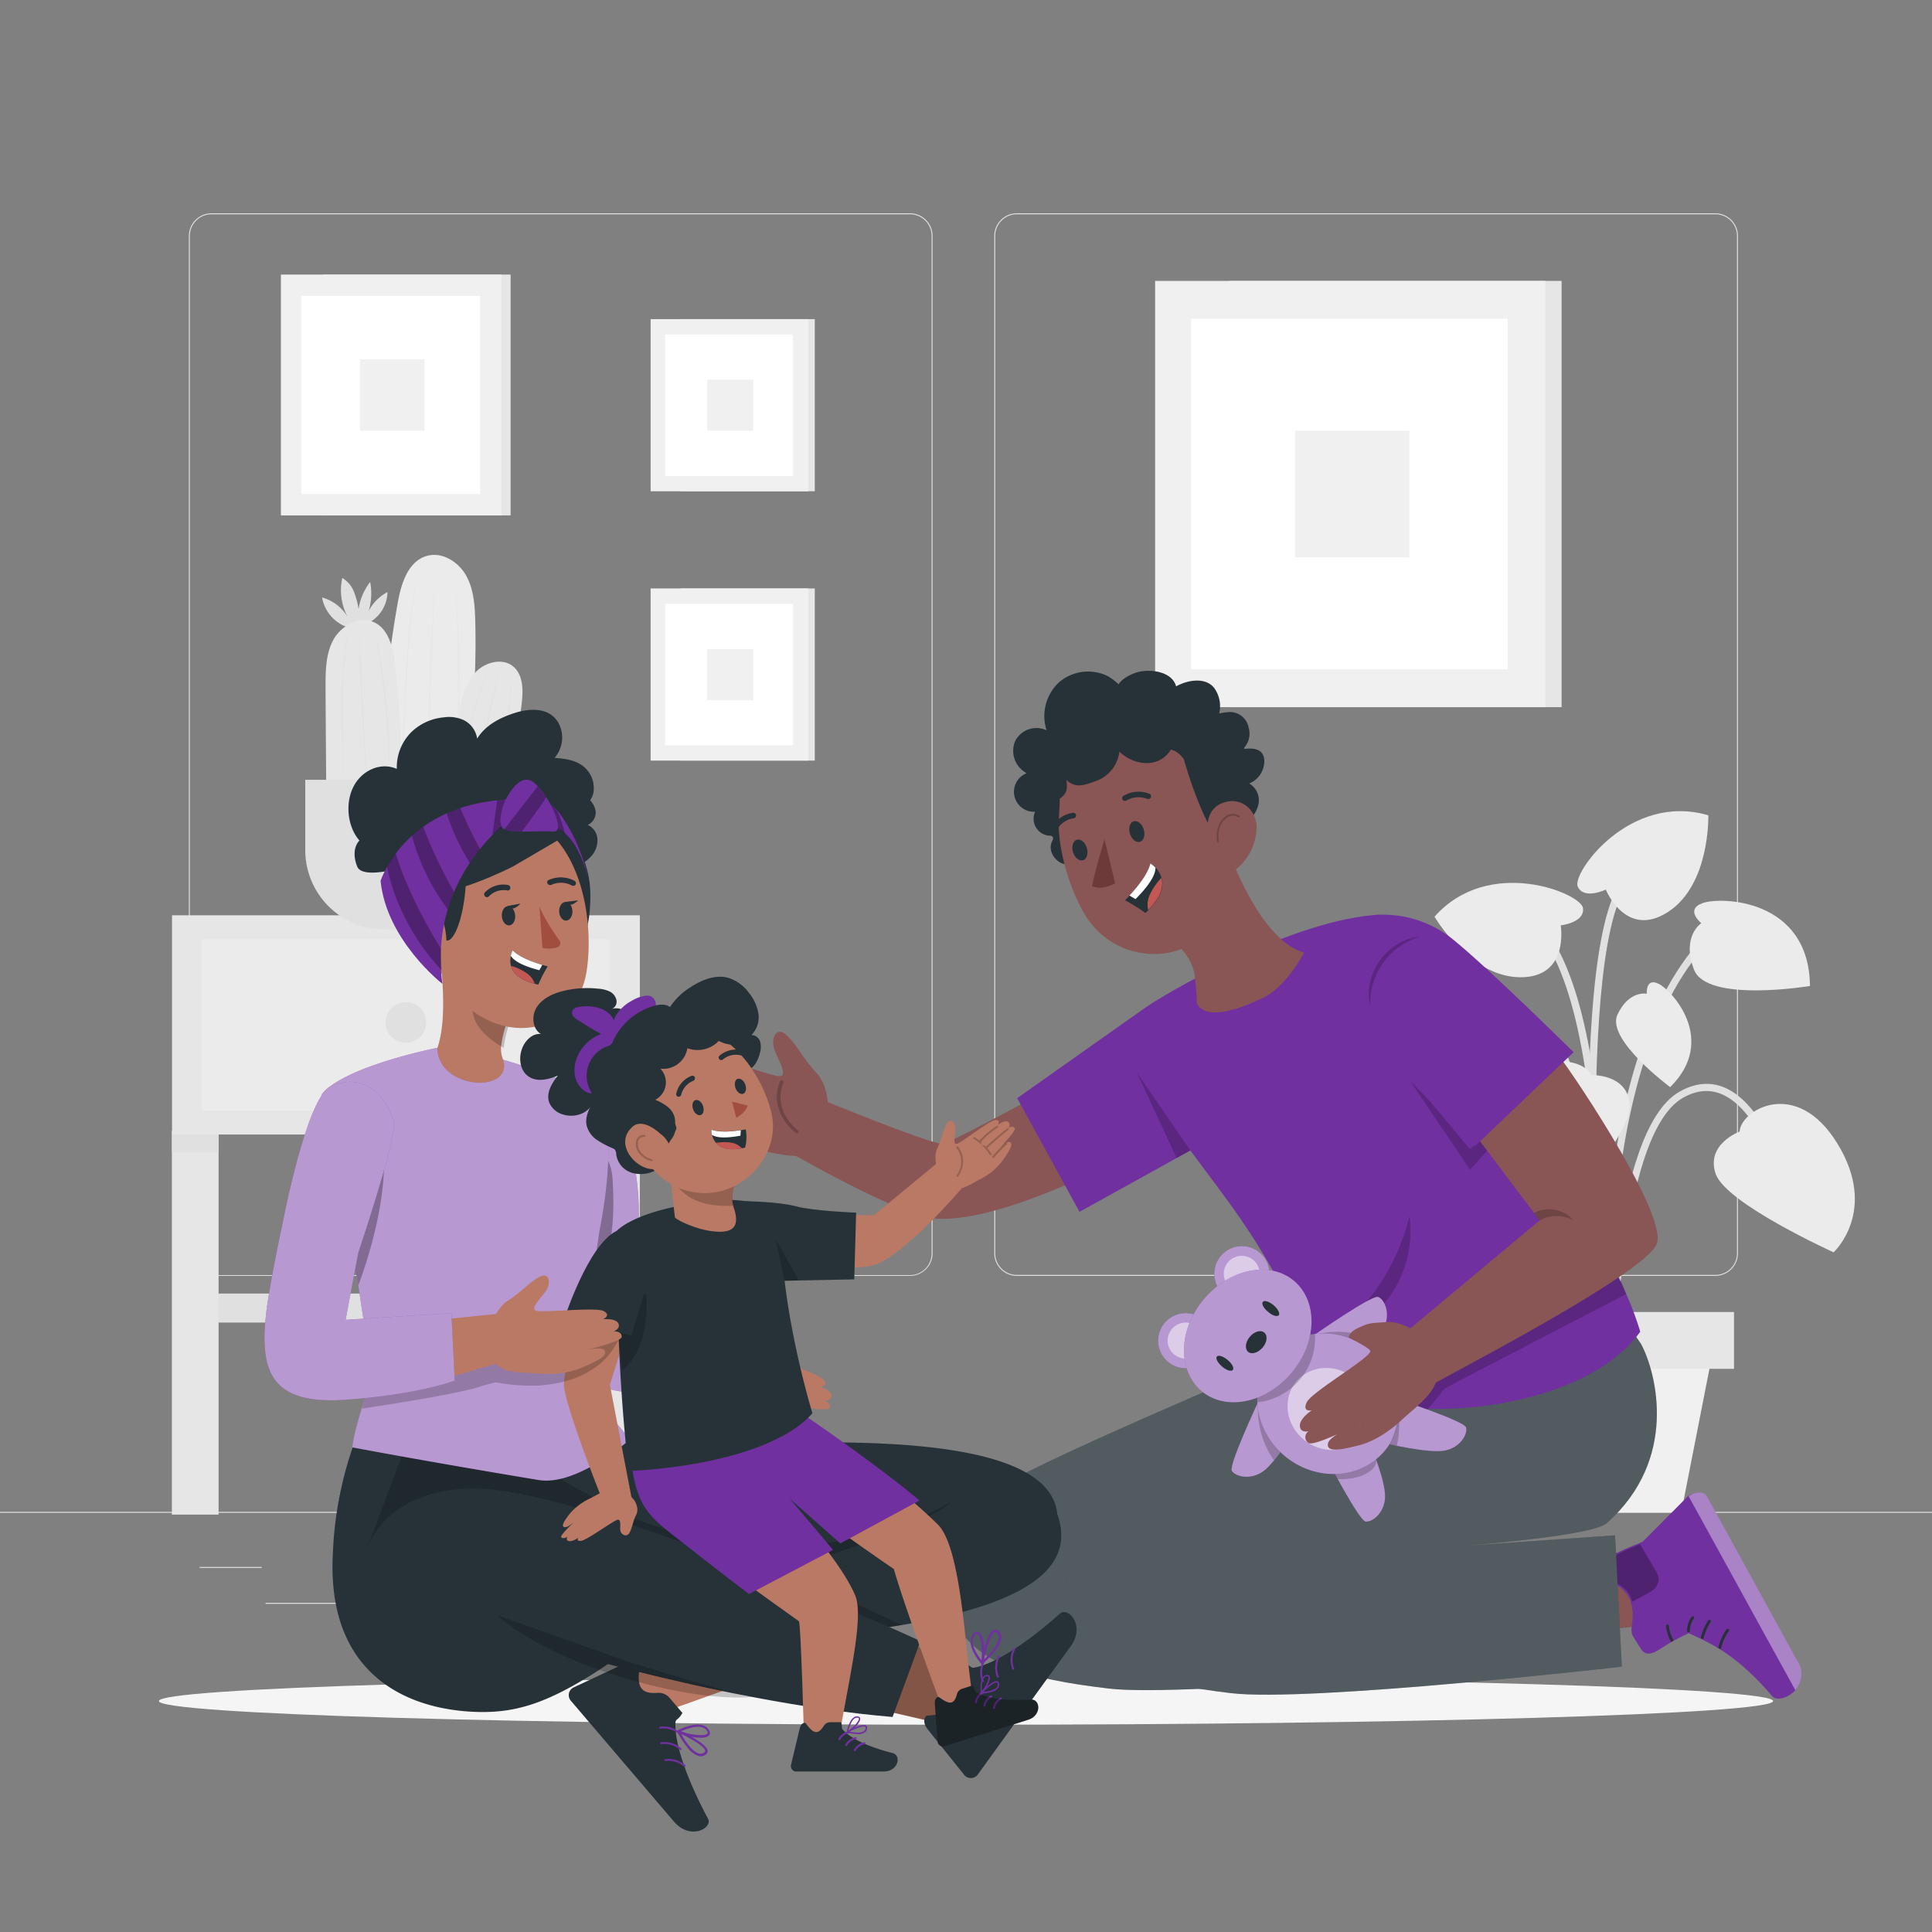 <svg xmlns="http://www.w3.org/2000/svg" viewBox="0 0 500 500"><rect x="0" y="0" width="500" height="500" fill="#808080" stroke="none"/><g id="freepik--background-complete--inject-4"><path d="M443.92,330.2H263.17a5.87,5.87,0,0,1-5.86-5.86V61.06a5.87,5.87,0,0,1,5.86-5.86H443.92a5.87,5.87,0,0,1,5.86,5.86V324.34A5.87,5.87,0,0,1,443.92,330.2ZM263.17,55.45a5.62,5.62,0,0,0-5.61,5.61V324.34a5.62,5.62,0,0,0,5.61,5.61H443.92a5.61,5.61,0,0,0,5.61-5.61V61.06a5.61,5.61,0,0,0-5.61-5.61Z" style="fill:#e0e0e0"></path><path d="M235.49,330.2H54.75a5.87,5.87,0,0,1-5.87-5.86V61.06a5.87,5.87,0,0,1,5.87-5.86H235.49a5.86,5.86,0,0,1,5.86,5.86V324.34A5.86,5.86,0,0,1,235.49,330.2ZM54.75,55.45a5.62,5.62,0,0,0-5.62,5.61V324.34A5.62,5.62,0,0,0,54.75,330H235.49a5.61,5.61,0,0,0,5.61-5.61V61.06a5.61,5.61,0,0,0-5.61-5.61Z" style="fill:#e0e0e0"></path><rect y="391.27" width="500" height="0.25" style="fill:#e0e0e0"></rect><rect x="51.67" y="405.53" width="16.06" height="0.25" style="fill:#e0e0e0"></rect><rect x="170.35" y="402.82" width="53.53" height="0.25" style="fill:#e0e0e0"></rect><rect x="68.73" y="414.82" width="36.25" height="0.25" style="fill:#e0e0e0"></rect><rect x="378.35" y="402.69" width="43.19" height="0.25" style="fill:#e0e0e0"></rect><rect x="430.45" y="402.69" width="6.33" height="0.25" style="fill:#e0e0e0"></rect><rect x="316.21" y="408.92" width="53.89" height="0.25" style="fill:#e0e0e0"></rect><rect x="176.15" y="152.29" width="34.72" height="44.55" style="fill:#e6e6e6"></rect><rect x="168.38" y="152.29" width="40.79" height="44.55" style="fill:#f0f0f0"></rect><rect x="172.14" y="156.25" width="33.09" height="36.64" style="fill:#fff"></rect><rect x="183.01" y="167.96" width="11.94" height="13.22" style="fill:#f0f0f0"></rect><rect x="176.15" y="82.59" width="34.72" height="44.55" style="fill:#e6e6e6"></rect><rect x="168.38" y="82.59" width="40.79" height="44.55" style="fill:#f0f0f0"></rect><rect x="172.14" y="86.55" width="33.09" height="36.64" style="fill:#fff"></rect><rect x="183.01" y="98.26" width="11.94" height="13.22" style="fill:#f0f0f0"></rect><rect x="83.57" y="71.06" width="48.58" height="62.33" style="fill:#e6e6e6"></rect><rect x="72.7" y="71.06" width="57.07" height="62.33" style="fill:#f0f0f0"></rect><rect x="77.96" y="76.59" width="46.3" height="51.26" style="fill:#fff"></rect><rect x="93.17" y="92.97" width="16.71" height="18.5" style="fill:#f0f0f0"></rect><rect x="52.26" y="334.77" width="103.31" height="7.51" style="fill:#e0e0e0"></rect><rect x="44.52" y="236.88" width="121.07" height="56.73" style="fill:#e6e6e6"></rect><rect x="44.48" y="292.62" width="12.09" height="99.36" style="fill:#e6e6e6"></rect><rect x="153.5" y="292.6" width="12.09" height="99.36" style="fill:#e6e6e6"></rect><rect x="52.26" y="243.09" width="105.58" height="44.33" style="fill:#ebebeb"></rect><path d="M110.31,264.61a5.26,5.26,0,1,1-5.25-5.26A5.25,5.25,0,0,1,110.31,264.61Z" style="fill:#e0e0e0"></path><rect x="44.52" y="293.62" width="12.06" height="4.63" style="fill:#e0e0e0"></rect><rect x="153.52" y="293.62" width="12.06" height="4.63" style="fill:#e0e0e0"></rect><path d="M95.4,158.14a15.5,15.5,0,0,0,.4-7.53,15,15,0,0,0-3,7,21.7,21.7,0,0,0-1.22-4.52,7.17,7.17,0,0,0-3-3.52,14.7,14.7,0,0,0,1.34,10,11.24,11.24,0,0,0-6.57-4.95,10,10,0,0,0,7,7.85l2.51-.37a9.21,9.21,0,0,0,7.42-8.88A11.73,11.73,0,0,0,95.4,158.14Z" style="fill:#e0e0e0"></path><path d="M123,160.84c-.1-4.1-.38-8.37-2.4-11.94s-6.29-6.2-10.23-5c-4.8,1.42-6.57,7.2-7.44,12.14a284.32,284.32,0,0,0-4.4,49.07l22.43-2C122.17,189,123.36,174.94,123,160.84Z" style="fill:#ebebeb"></path><path d="M109.2,144.53c-2.74,9.71-3.24,19.88-3.89,29.9s-.83,20.13-1.57,30.18c.54-10.06.76-20.14,1.32-30.2.73-10,1.22-20.21,4.14-29.88Z" style="fill:#e6e6e6"></path><path d="M113.11,143.77c-1.44,19.4-1.9,40.72-2.51,60.23.29-19.78.76-40.54,2.51-60.23Z" style="fill:#e6e6e6"></path><path d="M117.63,145.46c1.18,19.26,2.13,38.75-.33,57.95,2.15-19.23,1.2-38.67.33-57.95Z" style="fill:#e6e6e6"></path><path d="M102.2,171.55c-.53-4.09-1.66-8.81-5.42-10.52s-8.53.89-10.53,4.6-2,8.14-2,12.37q.09,14,.19,28l19-3.24A175.66,175.66,0,0,0,102.2,171.55Z" style="fill:#e6e6e6"></path><path d="M90.4,161.74c-2.71,14.3-1.52,29-1.16,43.41-.68-14.43-1.85-29.16,1.16-43.41Z" style="fill:#e0e0e0"></path><path d="M93,161.63c.48,13.73,1.17,28.82,2.16,42.52-1.31-13.91-2-28.56-2.16-42.52Z" style="fill:#e0e0e0"></path><path d="M96.78,161c2.68,13.88,4.42,28.08,3.87,42.23.24-14.16-1.5-28.29-3.87-42.23Z" style="fill:#e0e0e0"></path><path d="M135,182.23c.42-3.49.48-7.62-2.27-9.82s-7.23-1.06-9.67,1.59-3.37,6.3-4.23,9.79l-5.7,23.15,16.35,1.3A149.2,149.2,0,0,0,135,182.23Z" style="fill:#e6e6e6"></path><path d="M127.29,171.65c-5.21,11.26-7.3,23.61-10,35.62,2.43-12.07,4.55-24.49,10-35.62Z" style="fill:#e0e0e0"></path><path d="M129.44,172.11c-2.41,11.3-5.09,24.22-7.12,35.56,1.81-11.76,4.31-24,7.12-35.56Z" style="fill:#e0e0e0"></path><path d="M132.71,172.41c-.67,12-2.21,24.11-5.65,35.68,3.14-11.65,4.66-23.68,5.65-35.68Z" style="fill:#e0e0e0"></path><path d="M79,201.81h59.87a0,0,0,0,1,0,0V220a20.55,20.55,0,0,1-20.55,20.55H99.59A20.55,20.55,0,0,1,79,220V201.81A0,0,0,0,1,79,201.81Z" style="fill:#e0e0e0"></path><rect x="318.17" y="72.7" width="85.97" height="110.31" style="fill:#e6e6e6"></rect><rect x="298.94" y="72.7" width="100.99" height="110.31" style="fill:#f0f0f0"></rect><rect x="308.25" y="82.5" width="81.93" height="90.71" style="fill:#fff"></rect><rect x="335.16" y="111.48" width="29.57" height="32.74" style="fill:#f0f0f0"></rect><path d="M414.87,353.61c0-.74-2.49-73.63-14.35-85.16-11.53-11.21-24.77-.42-25.32,0L374,267.07c.15-.13,15.09-12.32,27.81.05,12.39,12.05,14.81,83.4,14.91,86.43Z" style="fill:#e0e0e0"></path><path d="M415.89,367.93c-.08-.87-8.1-87.51,23.54-123.82l1.4,1.22C409.71,281,417.66,366.89,417.74,367.75Z" style="fill:#e0e0e0"></path><path d="M414.72,358.77l-1.85-.13c.07-1,6.19-98.49-17-119.84l1.26-1.37C421,259.38,415,354.72,414.72,358.77Z" style="fill:#e0e0e0"></path><path d="M417.74,358.71h-1.85c0-2.69.76-65.87,18.71-76.15,4-2.29,7.9-2.67,11.61-1.14,10.85,4.49,16.23,23.81,16.46,24.63l-1.79.49c-.06-.2-5.37-19.26-15.38-23.4-3.15-1.3-6.51-1-10,1C418.49,293.92,417.75,358.07,417.74,358.71Z" style="fill:#e0e0e0"></path><path d="M410.75,358.76l-1.85-.11c0-.49,2.71-49.92-10.63-67.34-3.23-4.22-6.74-6.23-10.45-6-8.74.61-16.07,13.4-16.14,13.53l-1.62-.92c.32-.56,7.89-13.78,17.63-14.46,4.35-.31,8.42,1.94,12.05,6.69C413.5,308.14,410.87,356.7,410.75,358.76Z" style="fill:#e0e0e0"></path><path d="M413.68,365.48c-.36-4.79-8.72-117.66,6-137.55l1.49,1.11c-14.29,19.33-5.71,135.13-5.62,136.3Z" style="fill:#e0e0e0"></path><path d="M450.21,292.85s-8.82,3.25-6.2,10.93,30.52,20.32,30.52,20.32,11.68-10.71,1-28.13S450.45,287.36,450.21,292.85Z" style="fill:#ebebeb"></path><path d="M411.86,278.24s9.4-.4,9.93,7.7-20.35,30.49-20.35,30.49-14.9-5.38-11.7-25.59S409.53,273.26,411.86,278.24Z" style="fill:#ebebeb"></path><path d="M403.91,239.48s6.26-.67,5.76-4.48-24.35-13.64-38.42,2.24c0,0,9,15.47,22,15.67S403.91,239.48,403.91,239.48Z" style="fill:#ebebeb"></path><path d="M415.58,230.22s-5.67,2.74-7.26-.76S421.77,205,442.11,211c0,0,.53,17.9-10.41,25S415.58,230.22,415.58,230.22Z" style="fill:#ebebeb"></path><path d="M385.93,289.77s4.32-3.49-.35-5.2S358,283.35,357.79,306c0,0,26.66,4.43,30-4.21S385.93,289.77,385.93,289.77Z" style="fill:#ebebeb"></path><path d="M440.29,238.91s-4.33-3.49.34-5.19,27.55-1.22,27.79,21.45c0,0-26.66,4.43-30-4.2S440.29,238.91,440.29,238.91Z" style="fill:#ebebeb"></path><path d="M426.19,257.18s-.38-4.24,3.05-2.58,15.36,14.54,3,26.75c0,0-16.65-12.33-13.65-18.75S426.19,257.18,426.19,257.18Z" style="fill:#ebebeb"></path><path d="M382.06,263.22s2.59-3.38-1.2-3.8-20.74,4.11-16.79,21c0,0,20.66-1.55,21.54-8.58S382.06,263.22,382.06,263.22Z" style="fill:#ebebeb"></path><polygon points="435.11 391.42 393.44 391.42 382.35 340.29 445.14 340.29 435.11 391.42" style="fill:#f0f0f0"></polygon><rect x="378.57" y="339.55" width="70.19" height="14.7" style="fill:#e6e6e6"></rect></g><g id="freepik--Shadow--inject-4"><path d="M458.88,440.23c0,3.38-93.52,6.13-208.88,6.13s-208.88-2.75-208.88-6.13,93.52-6.14,208.88-6.14S458.88,436.84,458.88,440.23Z" style="fill:#f5f5f5"></path></g><g id="freepik--character-2--inject-4"><path d="M273.92,280.61S246.05,295.77,244,296c-2.81.39-35.23-13-35.23-13l-11.24,11.27s26.82,16.07,41,20.44,47.05-12.58,47.05-12.58Z" style="fill:#895555"></path><path d="M214.3,287s.26-5.87-3.07-9.4-5-7.25-7.68-9.71-4,.87-3.23,3.39,3.62,6.91,1.63,7.22-18.15-6-20.86-5.26-.43,2.57-.43,2.57-3.63-1.38-4.95,0,.7,2.93.7,2.93-2.47-.84-2.87,1,13.67,8.8,14.05,9.42c0,0-7.85-5.32-9.79-3.91s2.28,4.58,5.59,7.19a28.64,28.64,0,0,0,12.39,5.1c5.29.89,12.34,3.37,15.32-.62S214.3,287,214.3,287Z" style="fill:#895555"></path><g style="opacity:0.2"><path d="M176.79,279.34c4.14,1.61,8.22,3.35,12.21,5.22a25.31,25.31,0,0,0-1.14,3.27c-.14.56.75.56.91,0a24.69,24.69,0,0,1,5-9.44c.39-.47-.31-.89-.7-.43a25.47,25.47,0,0,0-1.64,2.19.25.25,0,0,0-.16-.17,43.1,43.1,0,0,0-9.63-4c-.53-.13-.91.68-.37.83a42.41,42.41,0,0,1,9.42,3.91c.12.06.36,1.42.48,1.39-.64,1-1.33.6-1.81,1.63-4-1.88-8.05-3.62-12.21-5.22C176.65,278.33,176.29,279.15,176.79,279.34Z"></path></g><g style="opacity:0.2"><path d="M206.5,292.55c-4.12-3.3-5.53-8.09-3.75-12.4.21-.49-.67-.83-.88-.34-1.94,4.68-.35,9.8,4.08,13.37C206.42,293.53,207,292.9,206.5,292.55Z"></path></g><polygon points="440.32 419.07 408.38 422.57 406.89 402.32 429.91 401.32 440.32 419.07" style="fill:#895555"></polygon><path d="M429.82,426.62c-2,1.34-3.86,2.17-5.23,0l-1.95-3.11c-.67-1.21-.34-2.53-.2-3.87,1.08-10.18-7.2-9.57-8.77-12.43-2-3.67,11-7.76,11.53-8.28l11.42-11.5c.94-1,3.79-1.62,4.78-.58a2.52,2.52,0,0,1,.45.62l9.75,17.72L465.25,430c3.72,6.76-4.52,11.4-6.64,8.93-9.48-11.1-16.29-13.79-21.56-16.27A63.2,63.2,0,0,0,429.82,426.62Z" style="fill:#7030A0"></path><path d="M465.25,430,451.6,405.16l-9.75-17.72a2.52,2.52,0,0,0-.45-.62c-.68-.71-2.2-.63-3.4-.2l-1,.58,27.62,50.2A6.1,6.1,0,0,0,465.25,430Z" style="fill:#fff;opacity:0.4"></path><path d="M445.44,426.46a12.81,12.81,0,0,1,2-4.37c.27-.4-.38-.77-.65-.38a13.58,13.58,0,0,0-2.06,4.55.38.38,0,0,0,.73.2Z" style="fill:#263238"></path><path d="M440.91,423.85a14.68,14.68,0,0,1,1.81-4.09c.26-.41-.39-.78-.65-.38a15.23,15.23,0,0,0-1.88,4.27.37.37,0,0,0,.72.2Z" style="fill:#263238"></path><path d="M437.33,422.11a5.54,5.54,0,0,1,1.05-3.23.37.37,0,1,0-.65-.37,6.19,6.19,0,0,0-1.15,3.6.38.38,0,0,0,.75,0Z" style="fill:#263238"></path><path d="M433,424.3a9.72,9.72,0,0,1-1.1-3.51.38.38,0,0,0-.37-.38.38.38,0,0,0-.38.38,10.68,10.68,0,0,0,1.2,3.89c.22.42.87,0,.65-.38Z" style="fill:#263238"></path><g style="opacity:0.3"><path d="M427.05,412a4.1,4.1,0,0,0,2.25-3.28,5.05,5.05,0,0,0-.91-2.39l-3.92-6.67h-.08c-3.4,1.41-11.75,4.76-10.21,7.55,1.21,2.2,7,2.05,8.2,7.37C424.05,413.61,426.25,412.49,427.05,412Z"></path></g><path d="M393.19,346.72l-7.76-11.37-43.07,6.11-6,8.2s-66.24,27.88-76,34.37c-10.21,6.81-19.16,14.71-15.1,30.76S266.92,434.61,287,437s109.25-6.55,109.25-6.55l-5.47-26.67-68-3.2s56.43-3,61.53-7.63C402.25,376.74,393.19,346.72,393.19,346.72Z" style="fill:#263238"></path><path d="M393.19,346.72l-7.76-11.37-43.07,6.11-6,8.2s-66.24,27.88-76,34.37c-10.21,6.81-19.16,14.71-15.1,30.76S266.92,434.61,287,437s109.25-6.55,109.25-6.55l-5.47-26.67-68-3.2s56.43-3,61.53-7.63C402.25,376.74,393.19,346.72,393.19,346.72Z" style="fill:#fff;opacity:0.2"></path><path d="M424.73,347.87,417,336.49l-60.71,7.87,2.51,9.22s-57.09,25.1-66.8,31.59c-10.22,6.82-19.16,14.72-15.11,30.76s21.6,19.82,41.65,22.25,101.2-6.84,101.2-6.84l-1.76-34-63.61,4.43s56.38-3,61.52-7.62C434.43,377.62,428.71,355.35,424.73,347.87Z" style="fill:#263238"></path><path d="M424.73,347.87,417,336.49l-60.71,7.87,2.51,9.22s-57.09,25.1-66.8,31.59c-10.22,6.82-19.16,14.72-15.11,30.76s21.6,19.82,41.65,22.25,101.2-6.84,101.2-6.84l-1.76-34-63.61,4.43s56.38-3,61.52-7.62C434.43,377.62,428.71,355.35,424.73,347.87Z" style="fill:#fff;opacity:0.2"></path><polygon points="295.39 261.5 263.25 284.2 279.38 313.62 308.38 297.56 295.39 261.5" style="fill:#7030A0"></polygon><path d="M295.39,261.5c5.67-4.29,39.73-23.82,61.71-24.77l40.34,61.1s20.19,23.8,27.06,46.81c-18.91,26.27-85.53,25.17-89.11,5.44.43.27,4.52-1.25-3.49-16.67-14.11-27.17-30.08-38.78-41-64.42C290.68,268.35,294.82,261.93,295.39,261.5Z" style="fill:#7030A0"></path><path d="M271.11,206.34,270,207.9a4.41,4.41,0,0,0,1.58,8.38,1.17,1.17,0,0,1,.81.24c.32.35.05.88-.15,1.3-1,2.08.45,4.71,2.56,5.6a7.76,7.76,0,0,0,6.6-.73C279.3,216.57,273.25,212.45,271.11,206.34Z" style="fill:#263238"></path><path d="M323.31,202.76A6.27,6.27,0,0,0,327.2,197a3.44,3.44,0,0,0-.51-1.94c-1-1.53-3.26-1.44-5.08-1.17a5.47,5.47,0,0,0,1.54-5.57,4.92,4.92,0,0,0-5.52-4,16.37,16.37,0,0,0-4.56,1.07l3.49,29.7a15.8,15.8,0,0,0,5.74-2.17,7.62,7.62,0,0,0,3.42-4.93A5.08,5.08,0,0,0,323.31,202.76Z" style="fill:#263238"></path><path d="M337.49,246.55C327,243.5,319,224.62,315.94,214.28l-13.16,28.39a29.08,29.08,0,0,1,2.86,2.8,14,14,0,0,1,3.44,6.23,78.34,78.34,0,0,1,.66,7.84s1.43,6.06,16-.81C332.43,256.41,337.49,246.55,337.49,246.55Z" style="fill:#895555"></path><path d="M315.82,204.13c3.38,14.62,5.58,22.79.3,32.35-7.94,14.38-27.64,13.37-35.44.08-7-12-11.37-33.86,1.42-43.82C294.7,182.93,312.45,189.51,315.82,204.13Z" style="fill:#895555"></path><path d="M312.55,186.31c-4.38-7.29-24.75-1.19-29.23,4.57-.67.86,13.14,3.1,12.33,3.06l6.24.19c.82-.46,2.83,0,4.51,2.39,0,0,5.91,22.19,14.21,26.61,4.42-4,2.12-12.81,2.19-18.49C322.91,196.17,322.45,184,312.55,186.31Z" style="fill:#263238"></path><path d="M325.21,214.32a14.31,14.31,0,0,1-4.57,10c-3.76,3.46-6.8-.72-7.73-5.36-.84-4.19-1.1-9.51,3.63-11.21S325.29,209.69,325.21,214.32Z" style="fill:#895555"></path><path d="M296,214.67c.44,1.47,0,2.9-1,3.19s-2.14-.67-2.58-2.14,0-2.89,1-3.18S295.53,213.21,296,214.67Z" style="fill:#263238"></path><path d="M281.27,219.45c.44,1.47,0,2.89-1,3.18s-2.14-.66-2.58-2.13,0-2.89,1-3.18S280.84,218,281.27,219.45Z" style="fill:#263238"></path><path d="M285.84,217.18s-2.6,8.74-3.24,12.17c2.65,1.21,6-.74,6-.74Z" style="fill:#6d3939"></path><path d="M297.59,206.64a.74.74,0,0,1-.73.11,6.1,6.1,0,0,0-5.32.41.75.75,0,0,1-1-.16.72.72,0,0,1,.18-1,7.58,7.58,0,0,1,6.72-.58.69.69,0,0,1,.41.92A.76.76,0,0,1,297.59,206.64Z" style="fill:#263238"></path><path d="M315.21,218a.25.25,0,0,1-.24-.21,7.58,7.58,0,0,1,.37-4,5.05,5.05,0,0,1,2.08-2.69,3.08,3.08,0,0,1,3.4.08.26.26,0,0,1,0,.35.26.26,0,0,1-.36,0,2.59,2.59,0,0,0-2.82,0,4.56,4.56,0,0,0-1.87,2.43,7,7,0,0,0-.35,3.71.24.24,0,0,1-.2.29Z" style="opacity:0.2"></path><path d="M272.9,215.24a.75.75,0,0,1-.41-.09.72.72,0,0,1-.29-1,7.42,7.42,0,0,1,5.5-3.8.72.72,0,0,1,.79.66.73.73,0,0,1-.68.77,5.81,5.81,0,0,0-4.32,3.06A.79.79,0,0,1,272.9,215.24Z" style="fill:#263238"></path><path d="M314.3,178.14c-2.17-2.93-6.8-2.25-9.92-.51-1.12-4.08-7.26-4.67-10.62-3.47s-4.34,3-4.34,3c.29,0-1.7-1.65-2.79-2.2a11.52,11.52,0,0,0-12.52,1.59A11.94,11.94,0,0,0,270.85,189a6.17,6.17,0,0,0-8.14,2.82,6.54,6.54,0,0,0,3,8.28,5.17,5.17,0,1,0,4.25,9.41c1.11,2.93,2.62,6.55,3.73,9.48l.6-12.28c1.87-1.41,2-2.48,1.69-4.86,2.44,2.32,4.8,1.31,7.9.18a9.19,9.19,0,0,0,5.81-7.49c2.57,2.42,6.36,3.66,9.63,2.52s5.53-5,4.45-8.34a7.63,7.63,0,0,0,9.83-.53A8,8,0,0,0,314.3,178.14Z" style="fill:#263238"></path><path d="M291.19,233a43.17,43.17,0,0,1,5.25,3.29c.25-.25.53-.5.77-.77,3.5-3.5,4-6.28,3.41-8.3a6.51,6.51,0,0,0-1.51-2.62,6.08,6.08,0,0,0-1.32-1.11c-.75,3-3.75,6.48-5.43,8.29C291.59,232.5,291.19,233,291.19,233Z" style="fill:#263238"></path><path d="M292.29,231.76l1.58.93c3.28-3.3,5.15-6.06,5.17-8.12a6.13,6.13,0,0,0-1.32-1.11C297,226.46,294,229.94,292.29,231.76Z" style="fill:#fff"></path><path d="M297.15,235.5c3.5-3.5,4-6.28,3.41-8.3a16,16,0,0,0-3.12,4.65A6.08,6.08,0,0,0,297.15,235.5Z" style="fill:#c15854"></path><polygon points="294.24 277.6 304.5 299.71 308.06 297.74 294.24 277.6" style="isolation:isolate;opacity:0.2"></polygon><g style="isolation:isolate;opacity:0.2"><path d="M364.79,314.7a56.16,56.16,0,0,1-8.67,19.06,34.78,34.78,0,0,1-16.51,12.54c7.29-1.31,15.51-4.55,19.88-10.55A29.45,29.45,0,0,0,364.79,314.7Z"></path></g><path d="M351.71,374s6.12.55,13.34-5.27,7.22-8.5,9.64-9.83,46.17-24,46.17-24l-3.71-9.57-52.1,31.78Z" style="isolation:isolate;opacity:0.2"></path><path d="M403,272.79c.84.23,28.72,41,25.78,49.08s-59.86,37-59,37-6.53-13.63-6.53-13.63l35.22-29.41-18.86-25Z" style="fill:#895555"></path><path d="M335.12,369.91l-9.52-7.06s-7.68,16.33-6.8,17.8,4.81,2.55,8.2.06S335.12,369.91,335.12,369.91Z" style="fill:#7030A0"></path><path d="M335.12,369.91l-9.52-7.06s-7.68,16.33-6.8,17.8,4.81,2.55,8.2.06S335.12,369.91,335.12,369.91Z" style="fill:#fff;isolation:isolate;opacity:0.5"></path><path d="M354.81,374.29l-11.4,3.25s8.26,16,10,16.23,5-2.25,5.05-6.47S354.81,374.29,354.81,374.29Z" style="fill:#7030A0"></path><path d="M354.81,374.29l-11.4,3.25s8.26,16,10,16.23,5-2.25,5.05-6.47S354.81,374.29,354.81,374.29Z" style="fill:#fff;isolation:isolate;opacity:0.5"></path><path d="M358.75,373.58l3.07-11.43s17.14,5.61,17.6,7.27-1.43,5.24-5.58,6S358.75,373.58,358.75,373.58Z" style="fill:#7030A0"></path><path d="M358.75,373.58l3.07-11.43s17.14,5.61,17.6,7.27-1.43,5.24-5.58,6S358.75,373.58,358.75,373.58Z" style="fill:#fff;isolation:isolate;opacity:0.5"></path><path d="M335.12,369.91a71.67,71.67,0,0,1-5.43,8,23.15,23.15,0,0,1-4.08-15.09Z" style="isolation:isolate;opacity:0.2"></path><path d="M348.86,353.56l-8.58-8.17s14.76-10.31,16.38-9.74,3.36,4.29,1.45,8.07S348.86,353.56,348.86,353.56Z" style="fill:#7030A0"></path><path d="M348.86,353.56l-8.58-8.17s14.76-10.31,16.38-9.74,3.36,4.29,1.45,8.07S348.86,353.56,348.86,353.56Z" style="fill:#fff;isolation:isolate;opacity:0.5"></path><path d="M348.86,353.56a70.74,70.74,0,0,0,7-6.73,23.13,23.13,0,0,0-15.56-1.42Z" style="isolation:isolate;opacity:0.2"></path><path d="M346.21,382.8s4.36.3,7.46-1.47,2.45-3.64,2.45-3.64l-11,3.08Z" style="isolation:isolate;opacity:0.2"></path><path d="M329.29,351.06c6.28-7.46,17.87-8,25.89-1.29s9.44,18.27,3.16,25.73-17.86,8-25.89,1.29S323,358.52,329.29,351.06Z" style="fill:#7030A0"></path><path d="M329.29,351.06c6.28-7.46,17.87-8,25.89-1.29s9.44,18.27,3.16,25.73-17.86,8-25.89,1.29S323,358.52,329.29,351.06Z" style="fill:#fff;isolation:isolate;opacity:0.5"></path><path d="M335.49,357.51c3.66-4.34,10.4-4.68,15.07-.75s5.49,10.63,1.84,15-10.4,4.68-15.07.75S331.84,361.85,335.49,357.51Z" style="fill:#fff;isolation:isolate;opacity:0.5"></path><path d="M325.4,362.92a16.75,16.75,0,0,0,14.91-17.74A16.73,16.73,0,0,0,325.4,362.92Z" style="isolation:isolate;opacity:0.2"></path><path d="M300.8,343.21a7.13,7.13,0,1,1,2.29,9.82A7.13,7.13,0,0,1,300.8,343.21Z" style="fill:#7030A0"></path><path d="M300.8,343.21a7.13,7.13,0,1,1,2.29,9.82A7.13,7.13,0,0,1,300.8,343.21Z" style="fill:#fff;isolation:isolate;opacity:0.5"></path><path d="M303.85,350.52a4.66,4.66,0,1,0-.57-6.57,4.66,4.66,0,0,0,.57,6.57Z" style="fill:#fff;isolation:isolate;opacity:0.5"></path><path d="M316.82,335.1a7.13,7.13,0,1,0-.88-10.05,7.12,7.12,0,0,0,.88,10.05Z" style="fill:#7030A0"></path><path d="M316.82,335.1a7.13,7.13,0,1,0-.88-10.05,7.12,7.12,0,0,0,.88,10.05Z" style="fill:#fff;isolation:isolate;opacity:0.5"></path><path d="M318.36,333.23a4.66,4.66,0,1,0-.56-6.56h0A4.68,4.68,0,0,0,318.36,333.23Z" style="fill:#fff;isolation:isolate;opacity:0.5"></path><path d="M310.93,360c6.26,5.27,16.67,3.18,23.32-4.7s6.91-18.53.65-23.81-16.68-3.17-23.33,4.71S304.71,354.68,310.93,360Z" style="fill:#7030A0"></path><path d="M310.93,360c6.26,5.27,16.67,3.18,23.32-4.7s6.91-18.53.65-23.81-16.68-3.17-23.33,4.71S304.71,354.68,310.93,360Z" style="fill:#fff;isolation:isolate;opacity:0.5"></path><path d="M328.17,339.5c1.13,1,2.37,1.35,2.77.88s-.21-1.63-1.34-2.59-2.38-1.35-2.78-.87S327,338.54,328.17,339.5Z" style="fill:#263238"></path><path d="M316.28,353.66c1.13,1,2.38,1.35,2.78.87s-.21-1.63-1.35-2.58-2.37-1.35-2.78-.88S315.14,352.69,316.28,353.66Z" style="fill:#263238"></path><path d="M323,349.85c.93.77,2.6.27,3.77-1.11s1.35-3.09.42-3.87-2.58-.28-3.75,1.1S322.12,349.08,323,349.85Z" style="fill:#263238"></path><path d="M359.58,373.82a19.12,19.12,0,0,0,2-6l.41-1.71s.44,4.91-.53,8.06Z" style="isolation:isolate;opacity:0.2"></path><path d="M367.79,345.57s-4.52-3.7-8.85-3.42-4.62.18-7.56,1.57c-2.38,1.13-2.31,2.47-2.31,2.47,2.1,1.05,5.73,2.92,5.58,3.55-.5,2-15.22,10.51-16.47,13.18s1.35,2.06,1.35,2.06-3.16,2-3.12,4,2.29,1.42,2.29,1.42a1.78,1.78,0,0,0-.11,3c1.31,1.2,13.08-5,13.71-4.93,0,0-8.3,2.71-8.64,5.21s4.32,1.26,8,.37,7.91-3.57,11-6.49c3.9-3.64,9.91-7.63,9.27-12.69A20,20,0,0,0,367.79,345.57Z" style="fill:#895555"></path><path d="M398.46,315.84a9.13,9.13,0,0,1,8.79,0A8.45,8.45,0,0,0,397,313.91Z" style="isolation:isolate;opacity:0.2"></path><path d="M383.05,295.37l-2.66,2s-18.15-21.75-18-21.44,18.05,26.77,18.05,26.77l4.43-4.86Z" style="isolation:isolate;opacity:0.2"></path><path d="M355.45,236.83a28.73,28.73,0,0,1,20.89,6.54c9.3,7.6,30.91,28.94,30.91,28.94L381.7,296.65l-29.37-29.59Z" style="fill:#7030A0"></path><path d="M354.54,260c-1.56-7.13,3.17-14.67,10-17a15.19,15.19,0,0,1,3-.68,20.21,20.21,0,0,0-5.28,2.63,17.87,17.87,0,0,0-7.65,15Z" style="isolation:isolate;opacity:0.2"></path></g><g id="freepik--characters-1--inject-4"><path d="M152.11,213.49a3.5,3.5,0,0,0,2-3.76,5.21,5.21,0,0,0-2.66-3.56A10.63,10.63,0,0,0,147,205a7.94,7.94,0,0,0-4.35.58l6.47,18.71a10.84,10.84,0,0,0,3.88-2.69,6.13,6.13,0,0,0,1.62-4.35A4.31,4.31,0,0,0,152.11,213.49Z" style="fill:#263238"></path><path d="M150.59,198.05c-2.11-1.46-4.63-1.71-7.07-1.92a8,8,0,0,0,1-9.07c-2.41-4.13-7.58-3.8-11.64-2.44-3.55,1.19-7.19,3-9.39,6.52a6.45,6.45,0,0,0-3.36-4.72,9.21,9.21,0,0,0-5.3-.77,13.88,13.88,0,0,0-8.39,3.83,12.93,12.93,0,0,0-3.75,9.51c-4-1.79-8.91.2-11.17,4.52s-1.6,10.5,1.5,14c-1.61,1.76-1.52,4.39-.58,6.74s6.09,1.49,8.25,1.1l34.77-12.6c4.15,2.52,9.11.07,13.3-2.37,2-1.14,4.1-2.53,4.77-5A7.18,7.18,0,0,0,150.59,198.05Z" style="fill:#263238"></path><path d="M133.68,218.3S145,238.7,145.53,245c4.34,3.69,7.42-3.79,7.25-13.82-.13-8.2-4.41-17.06-11.5-20.25C131.32,206.49,133.68,218.3,133.68,218.3Z" style="fill:#263238"></path><path d="M147.73,280.93c-3.75-1-12.07-3.3-15.59-4a7.26,7.26,0,0,1-2.39-6.61,28,28,0,0,1,1.74-6.47l-2.82-3.08L114,247c.7,9.56,2.41,24.88-4.88,30.34,0,0-6.38,4.84-10.27,6.05-1.42,4.37-8.82,24.8-8.82,24.8L153.7,303C155.14,293.09,147.36,282.61,147.73,280.93Z" style="fill:#b97964"></path><path d="M130.38,271.17c-4-2.18-8.42-6-8.07-10.66a21.08,21.08,0,0,1,.93-5l8.31,10.21A26.38,26.38,0,0,0,130.38,271.17Z" style="opacity:0.2"></path><path d="M110.09,231.77c1.86,14.53,2.35,20.71,10.15,28.09,11.74,11.09,29,6.59,31.49-8,2.23-13.11-1.19-34.68-15.74-40.29C121.67,206.06,108.22,217.23,110.09,231.77Z" style="fill:#b97964"></path><path d="M129.87,236.89c0,1.37.8,2.53,1.76,2.6s1.72-1,1.71-2.36-.8-2.53-1.75-2.6S129.86,235.52,129.87,236.89Z" style="fill:#263238"></path><path d="M144.71,235.62c-.06,1.32.65,2.49,1.6,2.62s1.78-.86,1.84-2.18-.65-2.5-1.6-2.62S144.78,234.29,144.71,235.62Z" style="fill:#263238"></path><path d="M126,232.19a.62.62,0,0,0,.51-.19,5.26,5.26,0,0,1,4.74-1.56.66.66,0,0,0,.82-.52.78.78,0,0,0-.57-.88,6.59,6.59,0,0,0-6,1.91.72.72,0,0,0,0,1A.75.75,0,0,0,126,232.19Z" style="fill:#263238"></path><path d="M148.6,229.21a.68.68,0,0,0,.39-.34.71.71,0,0,0-.36-.94,7.55,7.55,0,0,0-6.68-.16.64.64,0,0,0-.22.94.78.78,0,0,0,1,.27,6,6,0,0,1,5.28.19A.78.78,0,0,0,148.6,229.21Z" style="fill:#263238"></path><path d="M106.11,243.81a11.74,11.74,0,0,0,7.29,5.26c3.89.83,5.66-5.45,4.2-9.27a7.76,7.76,0,0,0-8.92-4.71C105,236,104,240.47,106.11,243.81Z" style="fill:#b97964"></path><path d="M139.6,234.7a49.49,49.49,0,0,0,5.18,8.68,1.13,1.13,0,0,1-.47,1.74,7.24,7.24,0,0,1-3.91.21Z" style="fill:#a24e3f"></path><path d="M131.29,234.48l3.39-.63S132.73,236.26,131.29,234.48Z" style="fill:#263238"></path><path d="M146.2,233.44l3.42-.43S147.53,235.29,146.2,233.44Z" style="fill:#263238"></path><path d="M106.15,223.8c-2,2.86,2,11.16,2,11.16s7-2.08,7.38,8.46c2.58.43,5.48-9.41,5.06-19.3C120,218.53,109.64,218.75,106.15,223.8Z" style="fill:#263238"></path><path d="M112.52,245.34h-.06a5.52,5.52,0,0,1-3.86-2.7,3.3,3.3,0,0,1-.29-2.65,2.59,2.59,0,0,1,3.25-1.5.24.24,0,0,1,.14.32.24.24,0,0,1-.32.14,2.11,2.11,0,0,0-2.6,1.23,2.82,2.82,0,0,0,.26,2.23,5,5,0,0,0,3.54,2.44.24.24,0,0,1,.18.3A.24.24,0,0,1,112.52,245.34Z" style="opacity:0.2"></path><path d="M141.74,250.09a37.25,37.25,0,0,0-2.43,4.74l-.91-.22c-4.13-1.06-5.69-2.91-6.17-4.65a5.45,5.45,0,0,1,0-2.6,5.36,5.36,0,0,1,.48-1.4c1.85,1.87,5.62,3.15,7.66,3.75C141.2,250,141.74,250.09,141.74,250.09Z" style="fill:#263238"></path><path d="M140.34,249.71l-.75,1.38c-3.88-1-6.48-2.24-7.39-3.73a5.36,5.36,0,0,1,.48-1.4C134.53,247.83,138.3,249.11,140.34,249.71Z" style="fill:#fff"></path><path d="M138.4,254.61c-4.13-1.06-5.69-2.91-6.17-4.65a13.64,13.64,0,0,1,4.34,2.09A5.15,5.15,0,0,1,138.4,254.61Z" style="fill:#c15854"></path><path d="M147.39,215.69c-3.08-6.42-15.65-12.38-30.11-6.18-13.06,5.57-19.2,21.48-9.76,22.19s25.23-7.45,25.23-7.45Z" style="fill:#263238"></path><path d="M114.49,254.61s-14.42-11.17-16-26.63c0,0,6.15-19.64,32.83-21.08l6.08,1.2S110.25,223.16,114.49,254.61Z" style="fill:#7030A0"></path><path d="M132.07,207a11,11,0,0,1,13.27,4.2,45.52,45.52,0,0,1,7,16.76s-2-10.25-7.64-13.4a78.9,78.9,0,0,0-10.43-4.92Z" style="fill:#7030A0"></path><polygon points="129.84 213.95 130.7 206.96 128.68 207.1 127.46 216.06 129.84 213.95" style="opacity:0.3"></polygon><path d="M100.19,224.25s2,13.89,14.07,26.84l-.15-5.58s-8.08-12.6-11.69-24.65A20.48,20.48,0,0,0,100.19,224.25Z" style="opacity:0.3"></path><path d="M106.6,216.31a57.12,57.12,0,0,0,9.28,19.05,46.69,46.69,0,0,1,1.64-4.54,117.2,117.2,0,0,1-8-16.84A32.06,32.06,0,0,0,106.6,216.31Z" style="opacity:0.3"></path><path d="M119.12,209.13c-1.24.41-2.41.87-3.51,1.36a57.14,57.14,0,0,0,6,12.86c.85-1.28,1.74-2.49,2.64-3.61A117.22,117.22,0,0,1,119.12,209.13Z" style="opacity:0.3"></path><path d="M144.35,214.38,142,207.82s1.68,1.38,2.19,2,2.09,5.91,2,5.88Z" style="opacity:0.3"></path><path d="M130.64,207.39s3.39-7.47,7.09-5.17,9.23,13.42,5.38,13-12.22.84-13.27-1.24S130.64,207.39,130.64,207.39Z" style="fill:#7030A0"></path><path d="M130.55,214.58l8.63-11.13s2,2.58,2.17,2.81-6.29,8.94-6.29,8.94S131.27,215.21,130.55,214.58Z" style="opacity:0.3"></path><polygon points="249.99 447.67 253.53 433.53 218.76 417.51 213.14 439 249.99 447.67" style="fill:#b97964"></polygon><polygon points="237.14 425.98 247.24 430.17 242.31 445.71 231.39 443.29 237.14 425.98" style="opacity:0.3"></polygon><path d="M249.3,430.43l-3.05,4.2a3.69,3.69,0,0,0-.48,3.29c1.55,4.81-1,5.73-6,6.11-1.41,1.53.19,3.37.6,3.88l9.14,11.4a2.22,2.22,0,0,0,3.56-.09l10-13.85L277.13,426c3.83-5.29-.71-10.24-2.78-8.42-9.26,8.22-17.17,13.07-22.21,14C251.24,431.79,251.28,430.94,249.3,430.43Z" style="fill:#263238"></path><path d="M259.14,423.68a2.15,2.15,0,0,0-.86-1.71,1,1,0,0,0-1-.19c-1.89.64-3.24,7.66-3.38,8.46a.29.29,0,0,0,.44.32,23.68,23.68,0,0,0,3.36-3.57A5.79,5.79,0,0,0,259.14,423.68Zm-1.69-1.28a.37.37,0,0,1,.42.09,1.68,1.68,0,0,1,.62,1.24c0,1.84-2.44,4.44-3.85,5.78C255.26,426.64,256.42,422.76,257.45,422.4Z" style="fill:#7030A0"></path><path d="M254.54,430.42c.49-2.05.29-7.23-1.21-8-.3-.18-.8-.23-1.41.42-2.41,2.63,1.86,7.61,2.08,7.77a.21.21,0,0,0,.41-.06Zm-2.26-7.22c.44-.5.63-.36.7-.31.94.46,1.36,4.41,1,6.78-.95-1.23-3.2-4.47-1.88-6.29Z" style="fill:#7030A0"></path><path d="M254.36,435.34a.26.26,0,0,1-.24-.16,6.53,6.53,0,0,1,.3-5.43.25.25,0,0,1,.34-.1.24.24,0,0,1,.1.33,6,6,0,0,0-.27,5,.24.24,0,0,1-.14.32A.15.15,0,0,1,254.36,435.34Z" style="fill:#7030A0"></path><path d="M258.21,434.16A.25.25,0,0,1,258,434a6.55,6.55,0,0,1,.29-5.44.26.26,0,0,1,.34-.1.26.26,0,0,1,.11.34,6,6,0,0,0-.28,5,.25.25,0,0,1-.14.33Z" style="fill:#7030A0"></path><path d="M262.21,432.11A.25.25,0,0,1,262,432a6.51,6.51,0,0,1,.3-5.44.24.24,0,0,1,.33-.1.25.25,0,0,1,.11.34,6,6,0,0,0-.28,5,.25.25,0,0,1-.14.32Z" style="fill:#7030A0"></path><path d="M150.61,361.82,165.94,375c24.23-.59,105.2-8.81,107.68,16.83,10.65,29.71-63.46,31.87-112.52,35.65a1,1,0,0,0-.78.51c-.38.64-1.85,2.09-7.07,5.34-12.86,8-21,10.39-32.19,9.6C101.83,441.53,84.58,430.5,86.15,402a95.54,95.54,0,0,1,7.46-33.51Z" style="fill:#263238"></path><path d="M109.24,362.84,94.75,401.39s63.86-13.19,103.63,6.22c0,0,40.22-11.7,48-19-43.57,24.24-86.39,2.55-86.39,2.55Z" style="isolation:isolate;opacity:0.2"></path><polygon points="161.15 431.62 168.5 444.21 204.55 431.36 193.56 412.07 161.15 431.62" style="fill:#b97964"></polygon><path d="M176.6,443.3l-3.36-3.94a3.66,3.66,0,0,0-3.08-1.24c-5,.37-5.33-2.34-4.52-7.3-1.16-1.73-3.32-.61-3.92-.33l-13.23,6.2a2.22,2.22,0,0,0-1.1,2.93,2,2,0,0,0,.36.55l11.09,13,15.55,18.22c4.23,5,10.12,1.73,8.84-.71-5.82-10.94-8.67-19.76-8.42-24.89C174.83,444.87,175.64,445.11,176.6,443.3Z" style="fill:#263238"></path><path d="M180.85,454.46a2.12,2.12,0,0,0,1.86-.43,1,1,0,0,0,.42-.92c-.18-2-6.68-4.94-7.43-5.26a.26.26,0,0,0-.24,0,.28.28,0,0,0-.17.37,23.5,23.5,0,0,0,2.68,4.1A5.75,5.75,0,0,0,180.85,454.46Zm1.64-1.34a.36.36,0,0,1-.18.38,1.7,1.7,0,0,1-1.36.32c-1.79-.41-3.73-3.42-4.7-5.1C178.89,450,182.39,452,182.49,453.12Z" style="fill:#7030A0"></path><path d="M175.38,448.41c1.88.95,7,2,8.1.71.25-.25.41-.72-.07-1.47-2-3-7.84,0-8,.19a.29.29,0,0,0-.18.26.34.34,0,0,0,.13.16Zm7.55-.51c.38.55.2.7.13.76-.66.81-4.6.28-6.82-.6,1.42-.64,5.09-2.06,6.55-.35Z" style="fill:#7030A0"></path><path d="M175.9,448.88a.27.27,0,0,1-.17-.06,6.06,6.06,0,0,0-4.81-1.45.25.25,0,1,1-.07-.49,6.48,6.48,0,0,1,5.21,1.57.23.23,0,0,1,0,.35A.22.22,0,0,1,175.9,448.88Z" style="fill:#7030A0"></path><path d="M176.14,452.91a.2.2,0,0,1-.16-.07,6,6,0,0,0-4.81-1.44.25.25,0,1,1-.08-.5,6.52,6.52,0,0,1,5.22,1.57.25.25,0,0,1,0,.35A.25.25,0,0,1,176.14,452.91Z" style="fill:#7030A0"></path><path d="M177.19,457.28a.2.2,0,0,1-.16-.07,6,6,0,0,0-4.81-1.44.25.25,0,1,1-.08-.5,6.52,6.52,0,0,1,5.22,1.57.25.25,0,0,1,0,.35A.25.25,0,0,1,177.19,457.28Z" style="fill:#7030A0"></path><path d="M238.21,424.71S150,383.9,120.85,385.24s-33.27,27-21.28,43.05,34.18,13.8,34.18,13.8-15.08-15.21-12.9-21.16,10.71,2.36,10.71,2.36,53,17.13,99.44,21.06Z" style="fill:#263238"></path><path d="M162.46,430l-33.6-11.91s8.68,8.85,31.52,15.83c23,7,34.63,5.19,34.63,5.19C193.74,439.79,162.46,430,162.46,430Z" style="isolation:isolate;opacity:0.2"></path><polygon points="197.96 407.45 230.11 421.06 233.33 420.53 202.79 406.29 197.96 407.45" style="isolation:isolate;opacity:0.2"></polygon><path d="M166.33,344.19c0-.06-1-27.61-1-27.61h0c.08-2.17.69-24.3-9.64-31.14-6.88-6.31-12.21.23-15.9,7.21-3.54,6.69,2,26.35,2,26.35l6.3-.6c.14,10.07.57,23.9,1.87,30.19,2.16,10.48,5,12.22,22.43,11.9,9.88-.18,19.75-.14,19.75-.14l3.26-10.15S169.72,345.67,166.33,344.19Z" style="fill:#7030A0"></path><path d="M166.33,344.19c0-.06-1-27.61-1-27.61h0c.08-2.17.69-24.3-9.64-31.14-6.88-6.31-12.21.23-15.9,7.21-3.54,6.69,2,26.35,2,26.35l6.3-.6c.14,10.07.57,23.9,1.87,30.19,2.16,10.48,5,12.22,22.43,11.9,9.88-.18,19.75-.14,19.75-.14l3.26-10.15S169.72,345.67,166.33,344.19Z" style="fill:#fff;opacity:0.5"></path><g style="opacity:0.3"><path d="M156.23,297.93c1.26,2.66,2.1,4.08,2.3,7.15,1.48,22.51-5.39,26.34-5.41,29.1l1-17C154.88,310.51,155.44,304.6,156.23,297.93Z"></path></g><path d="M89,312,83.3,283.18c5.91-7.31,29.86-12,29.86-12,.2,10.87,19.73,11.92,17.05,3.08a147.25,147.25,0,0,1,14,4.76c7.24,3.1,11.1,5.42,12.51,9.72,0,0,2.29,9.45-1.27,28.19-1,5.15-4.62,32.47-4,41.53l11.59,14.09c-5.73,4.77-15.87,11.77-23.67,10.47-30.14-5-48.2-8.45-48.2-8.45.61-5.53,3.91-14.17,4.91-18.28,0-5.36-1.16-9-2.58-18.51C93.31,335.94,89.62,313.81,89,312Z" style="fill:#7030A0"></path><path d="M89,312,83.3,283.18c5.91-7.31,29.86-12,29.86-12,.2,10.87,19.73,11.92,17.05,3.08a147.25,147.25,0,0,1,14,4.76c7.24,3.1,11.1,5.42,12.51,9.72,0,0,2.29,9.45-1.27,28.19-1,5.15-4.62,32.47-4,41.53l11.59,14.09c-5.73,4.77-15.87,11.77-23.67,10.47-30.14-5-48.2-8.45-48.2-8.45.61-5.53,3.91-14.17,4.91-18.28,0-5.36-1.16-9-2.58-18.51C93.31,335.94,89.62,313.81,89,312Z" style="fill:#fff;opacity:0.5"></path><path d="M92.74,332.62s6.66-16.92,6.66-31.68l-10.71,9.14Z" style="opacity:0.3"></path><path d="M187.62,349.77s2.56-3.53,6.12-4,6.26-1.88,8.94-2.09,1.94,2.38.31,3.47-5.3,2.34-4.28,3.43,13.3,4.9,14.54,6.58-.94,1.68-.94,1.68,2.74.88,2.87,2.29-1.75,1.38-1.75,1.38,1.82.65,1.21,1.88-12-1.2-12.5-1c0,0,7,.54,7.49,2.24s-3.44,1.62-6.56,1.61a21.48,21.48,0,0,1-9.55-2.76c-3.49-1.93-8.72-3.74-8.61-7.43S187.62,349.77,187.62,349.77Z" style="fill:#b97964"></path><path d="M225.71,380.39a139.76,139.76,0,0,1,17,14.14c6.27,6.28,7.05,33.57,9.08,45l-7.19,4.54s-10.38-27.71-13.27-38c0,0-20.48-14-18.33-13.57Z" style="fill:#b97964"></path><path d="M192.39,376.5c-.12-.17,23.93,24.27,28.94,36.4,2.46,5.94-2.08,23.28-4.71,40l-8.5-1.72s-.85-31.23-1.36-31.6c-4.78-3.48-34.4-24.12-37.66-30Z" style="fill:#b97964"></path><path d="M217.48,399.43,204.4,387.87l11.19,13.24-21.75,11.43S186,406.6,174,397.15c-7.68-6-9.52-8.79-11.15-22.21l44.44-12.1s1,3.49,1.75,4c0,0,19,13,28.91,21.5Z" style="fill:#7030A0"></path><path d="M251.66,436.22l-2.74.87a2,2,0,0,0-1.27,1.43c-.79,3-2.28,2.43-4.74.64-1.14.2-1,1.74-.94,2.16l.68,9.25A1.44,1.44,0,0,0,244,452a.87.87,0,0,0,.36-.05l9.06-2.88,12.68-4c3.46-1.09,3.23-5.29.72-5.22-6.92.4-11.51-.37-14.17-1.88C252.14,437.66,252.43,437.26,251.66,436.22Z" style="fill:#263238"></path><path d="M258.39,436.77a1.46,1.46,0,0,0,.14-1.18.64.64,0,0,0-.4-.48c-1.09-.43-3.93,2.5-4.25,2.84a.2.2,0,0,0,0,.14.18.18,0,0,0,.16.19,11,11,0,0,0,2.69-.43A2.89,2.89,0,0,0,258.39,436.77Zm-.38-1.3a.25.25,0,0,1,.16.21,1.15,1.15,0,0,1-.1.86c-.57.92-2.54,1.23-3.62,1.34C255.65,436.7,257.41,435.24,258,435.47Z" style="fill:#7030A0"></path><path d="M254.12,438.29c.87-.82,2.41-3.46,2-4.46-.09-.21-.31-.42-.8-.35-2,.35-1.53,4.5-1.47,4.67a.19.19,0,0,0,.1.17.15.15,0,0,0,.11,0Zm1.21-4.47c.37-.07.41.08.43.13.3.6-.76,2.72-1.66,3.75-.06-1-.09-3.47,1.1-3.85Z" style="fill:#7030A0"></path><path d="M252.56,440.77h-.05a.26.26,0,0,1-.2-.29,3.74,3.74,0,0,1,1.92-2.65.25.25,0,0,1,.33.11.26.26,0,0,1-.11.34,3.22,3.22,0,0,0-1.65,2.29A.24.24,0,0,1,252.56,440.77Z" style="fill:#7030A0"></path><path d="M254.73,441.71h0a.25.25,0,0,1-.2-.3,3.71,3.71,0,0,1,1.91-2.64.26.26,0,0,1,.34.11.25.25,0,0,1-.11.33,3.23,3.23,0,0,0-1.65,2.3A.25.25,0,0,1,254.73,441.71Z" style="fill:#7030A0"></path><path d="M257.25,442.28h-.05a.27.27,0,0,1-.2-.3,3.72,3.72,0,0,1,1.92-2.64.25.25,0,0,1,.33.11.25.25,0,0,1-.11.34,3.18,3.18,0,0,0-1.64,2.29A.26.26,0,0,1,257.25,442.28Z" style="fill:#7030A0"></path><path d="M251.66,436.22l-2.74.87a2,2,0,0,0-1.27,1.43c-.79,3-2.28,2.43-4.74.64-1.14.2-1,1.74-.94,2.16l.68,9.25A1.44,1.44,0,0,0,244,452a.87.87,0,0,0,.36-.05l9.06-2.88,12.68-4c3.46-1.09,3.23-5.29.72-5.22-6.92.4-11.51-.37-14.17-1.88C252.14,437.66,252.43,437.26,251.66,436.22Z" style="opacity:0.3"></path><path d="M217.67,445.71H214.8a2,2,0,0,0-1.64,1c-1.66,2.62-2.91,1.63-4.72-.83-1.15-.15-1.45,1.37-1.55,1.77l-2.15,9a1.45,1.45,0,0,0,.85,1.75,1,1,0,0,0,.35.06h22.81c3.63,0,4.68-4.08,2.27-4.77-6.72-1.71-10.86-3.83-12.94-6.08C217.7,447.22,218.09,446.93,217.67,445.71Z" style="fill:#263238"></path><path d="M223.92,448.27a1.41,1.41,0,0,0,.49-1.08.67.67,0,0,0-.23-.59c-.91-.73-4.51,1.21-4.91,1.43a.18.18,0,0,0-.1.12.19.19,0,0,0,.1.23,11.23,11.23,0,0,0,2.7.4A2.82,2.82,0,0,0,223.92,448.27Zm0-1.35a.25.25,0,0,1,.09.25,1.12,1.12,0,0,1-.35.79c-.82.7-2.79.4-3.86.17C221.33,447.37,223.45,446.52,224,446.92Z" style="fill:#7030A0"></path><path d="M219.39,448.42c1.08-.52,3.35-2.56,3.22-3.65,0-.22-.15-.49-.64-.57-2-.26-2.82,3.82-2.82,4a.21.21,0,0,0,0,.19h.12Zm2.51-3.88c.37,0,.37.19.37.25.1.66-1.54,2.36-2.72,3.07.25-.95,1-3.33,2.22-3.33Z" style="fill:#7030A0"></path><path d="M217.23,450.33l-.12,0a.25.25,0,0,1-.1-.34,3.74,3.74,0,0,1,2.62-1.94.25.25,0,0,1,.29.21.24.24,0,0,1-.21.28,3.24,3.24,0,0,0-2.26,1.69A.24.24,0,0,1,217.23,450.33Z" style="fill:#7030A0"></path><path d="M219,451.88a.18.18,0,0,1-.12,0,.24.24,0,0,1-.1-.34,3.74,3.74,0,0,1,2.62-1.94.25.25,0,0,1,.08.5,3.18,3.18,0,0,0-2.26,1.68A.24.24,0,0,1,219,451.88Z" style="fill:#7030A0"></path><path d="M221.24,453.19l-.12,0a.26.26,0,0,1-.1-.34,3.75,3.75,0,0,1,2.63-1.94.25.25,0,1,1,.08.49,3.26,3.26,0,0,0-2.27,1.69A.25.25,0,0,1,221.24,453.19Z" style="fill:#7030A0"></path><path d="M201,313.85l25.15.69,17.72-14.66,5,7.69s-15.92,18.74-23.64,20.07-24.91.23-24.91.23Z" style="fill:#b97964"></path><path d="M242.59,302.58s-1.1-3,0-5.43,1.44-4.62,2.42-6.34,2.26-.21,2.26,1.24-.76,4.21.33,4,8.51-6.12,10-6.19.65,1.28.65,1.28,1.67-1.33,2.59-.82.12,1.65.12,1.65,1.15-.85,1.66,0-5.71,6.86-5.8,7.25c0,0,3.23-4.08,4.48-3.66s-.44,2.77-1.74,4.68A15.89,15.89,0,0,1,254,305c-2.62,1.34-5.91,3.79-8.12,2.2A11.21,11.21,0,0,1,242.59,302.58Z" style="fill:#b97964"></path><g style="opacity:0.2"><path d="M261,292.37c-1.9,1.52-3.75,3.11-5.53,4.75a13.1,13.1,0,0,1,1.14,1.52c.16.27-.3.42-.47.16a13.7,13.7,0,0,0-4.18-4.12c-.28-.18,0-.51.29-.33a12.16,12.16,0,0,1,1.22.87.17.17,0,0,1,.06-.12,24,24,0,0,1,4.38-3.68c.25-.16.59.2.33.37a23.4,23.4,0,0,0-4.29,3.6c-.05.05,0,.81,0,.8.5.41.8.1,1.22.56q2.66-2.46,5.53-4.75C260.86,291.82,261.18,292.19,261,292.37Z"></path></g><g style="opacity:0.2"><path d="M247.58,304.18a5.78,5.78,0,0,0-.08-7.11c-.19-.22.21-.54.4-.32,1.79,2.13,1.8,5.07.07,7.67A.23.23,0,1,1,247.58,304.18Z"></path></g><path d="M257,299.65a.21.21,0,0,1-.15,0,.24.24,0,0,1,0-.35,28.52,28.52,0,0,1,3.36-3.48.25.25,0,1,1,.32.39,28,28,0,0,0-3.29,3.4A.25.25,0,0,1,257,299.65Z" style="opacity:0.2"></path><path d="M165.93,332.16c-.68,2.69-8.09,26.21-8.09,26.21l5.75,30-7.42.52s-10.47-26-10.23-30.94,5.84-28.15,5.84-28.15Z" style="fill:#b97964"></path><path d="M164.14,388.26s1.41,2,.51,3.76-1,3.36-1.75,4.67-2.22.4-2.36-.6.32-3-.75-2.76-7.82,5.21-9.34,5.43-.77-.8-.77-.8-1.53,1.1-2.49.86-.29-1.13-.29-1.13-1.06.72-1.65.17,4.95-5.4,5-5.68c0,0-2.79,3.19-4.07,3.05s.15-2,1.24-3.44a15.08,15.08,0,0,1,5.11-3.91c2.47-1.23,5.48-3.3,7.84-2.45A8.7,8.7,0,0,1,164.14,388.26Z" style="fill:#b97964"></path><path d="M210.25,365.74s-6-19.55-7.64-38.65c-.38-4.57-4.15-15.44-8.69-16.1a35.22,35.22,0,0,0-12,.13c-17.74,2.16-22.32,7.44-22.32,7.44s-.42,32.44,3.12,62.15C182.18,379.72,202.29,374.91,210.25,365.74Z" style="fill:#263238"></path><path d="M161,354.74c-.68-6.22-1.11-12-1.4-17.07a11.14,11.14,0,0,1,7.7-2.69S168.63,348.57,161,354.74Z" style="isolation:isolate;opacity:0.2"></path><path d="M159.57,318.56c-7.35,3.55-13.54,22.77-13.54,22.77l17.44,4.3,4.08-14Z" style="fill:#263238"></path><path d="M192.9,310.87s8.56.1,13.13,1.33,15.54,1.63,15.54,1.63l-.49,17.27-20.44.4Z" style="fill:#263238"></path><polygon points="203.07 331.5 200.76 320.77 206.75 331.38 203.07 331.5" style="isolation:isolate;opacity:0.2"></polygon><path d="M162.83,263a3.8,3.8,0,0,0-4.83-1.77,2.06,2.06,0,0,0,1.56-2.29,3.24,3.24,0,0,0-1.8-2.35,8.15,8.15,0,0,0-3-.72,25.77,25.77,0,0,0-9.85.82c-2.42.72-4.84,2-6.11,4.17s-1,5.41,1.18,6.75c-2.17-.25-4.06,1.65-4.84,3.69-1,2.52-.57,5.79,1.66,7.3s5.14.77,7.58-.22c-1.62,2-3.13,4.57-2.22,7a5.35,5.35,0,0,0,3.4,3,7,7,0,0,0,5.31-.33,5.81,5.81,0,0,0,3.13-4.21l6.95-16A3.63,3.63,0,0,0,162.83,263Z" style="fill:#263238"></path><path d="M168.51,257.88a2.88,2.88,0,0,0-1.67-.16,9.85,9.85,0,0,0-3.36,1.29,11,11,0,0,0-3.89,3.48,6.48,6.48,0,0,0-.73,1.58,2.67,2.67,0,0,0-.14-.36,6,6,0,0,0-3.71-2.82,10.67,10.67,0,0,0-5.38-.25,2,2,0,0,0-1.49.9,1.47,1.47,0,0,0,.24,1.46,4.33,4.33,0,0,0,1.19,1c2,1.26,3.94,2.52,6,3.58a11,11,0,0,0-6.26,6.13,8.61,8.61,0,0,0-.51,4.7,6.13,6.13,0,0,0,2.51,3.94,3.4,3.4,0,0,0,2.05.63,3.63,3.63,0,0,0,2.49-1.6c1.94-2.63,1.76-6.35,3.58-9.05.69-1,1.67-1.91,1.94-3.11l-.73.13c.73-.25.77-1.38.21-1.91l-.13-.1c1-.37,2.06-.75,3.06-1.2a12.86,12.86,0,0,0,4.77-3.38,4.7,4.7,0,0,0,1.17-2.51A2.39,2.39,0,0,0,168.51,257.88Z" style="fill:#7030A0"></path><path d="M180.58,301.71a5.69,5.69,0,0,1-4.92,2.86,9.28,9.28,0,0,1-5.53-1.93,8.42,8.42,0,0,1-6.47.92,5.83,5.83,0,0,1-4.18-4.76,2.08,2.08,0,0,0-.34-1.26,1.81,1.81,0,0,0-.57-.37,23.42,23.42,0,0,1-4.11-2.18,6.54,6.54,0,0,1-2.64-3.71c-.46-2.13.59-4.27,1.67-6.16a1.88,1.88,0,0,0,.34-1,2.09,2.09,0,0,0-.51-1,8.14,8.14,0,0,1,3.82-12.33,2.59,2.59,0,0,0,1-.48,2.45,2.45,0,0,0,.48-.81,16.79,16.79,0,0,1,10.65-9.19c1.38-.39,3-.55,4.13.31a17.11,17.11,0,0,1,5.45-5.22c2.87-1.85,6.37-3.24,9.65-2.33a10.55,10.55,0,0,1,5.31,3.86,11.1,11.1,0,0,1,2.46,5.41,6.51,6.51,0,0,1-1.79,5.52,2.44,2.44,0,0,1,2.28,1.83,5.6,5.6,0,0,1-.18,3.11c-.47,1.68-1.33,3.44-2.95,4.09" style="fill:#263238"></path><path d="M172.05,300.05c1.67,3,1.21,2.77,1.61,6.22.43,3.74,1,8.78,1,8.78.58.77,5.06,2.84,8.77,3.46,6.2,1,8.06-.82,6.58-5.64a7.89,7.89,0,0,1,2.19-8.71C197.81,298.77,172.05,300.05,172.05,300.05Z" style="fill:#b97964"></path><path d="M172.05,300.05a27.85,27.85,0,0,1,3.15,6.86c3.85,4.77,9.42,5.33,14.59,5.13-.44-2.06-.42-5.86,2.38-7.93C197.81,298.77,172.05,300.05,172.05,300.05Z" style="isolation:isolate;opacity:0.2"></path><path d="M160.94,290.79c6.08,9.56,9.07,15.5,17.46,17.51,12.63,3.06,24-8.95,21.24-20.31-2.39-10.24-11.93-24.13-25-22.16S154.89,281.26,160.94,290.79Z" style="fill:#b97964"></path><path d="M179.82,279.2a.81.81,0,0,0,0-.41.69.69,0,0,0-.89-.34,6.44,6.44,0,0,0-3.93,4.62.64.64,0,0,0,.53.76h0a.69.69,0,0,0,.77-.54h0a5.2,5.2,0,0,1,3.21-3.62A.73.73,0,0,0,179.82,279.2Z" style="fill:#263238"></path><path d="M192.36,272.94a.7.7,0,0,0,.24-.32.67.67,0,0,0-.51-.8,6.58,6.58,0,0,0-5.9,1.41.66.66,0,0,0,0,.93l0,0h0a.68.68,0,0,0,.94,0h0a5.22,5.22,0,0,1,4.73-1A.7.7,0,0,0,192.36,272.94Z" style="fill:#263238"></path><path d="M189.45,285.11l4.05,1s-.23,1.58-2.95,3.19Z" style="fill:#a24e3f"></path><path d="M193,292.28a11.18,11.18,0,0,1-.17,4.73l-.83.16c-3.7.71-5.67-.2-6.72-1.42a5.27,5.27,0,0,1-1.15-3.41c2.2.81,5.69.42,7.6.13A12,12,0,0,0,193,292.28Z" style="fill:#263238"></path><path d="M191.72,292.5l-.09,1.41c-3.51.65-6.07.64-7.38-.21a5,5,0,0,1-.12-1.33C186.32,293.18,189.8,292.79,191.72,292.5Z" style="fill:#fff"></path><path d="M192,297.2c-3.71.7-5.67-.2-6.73-1.42a12.18,12.18,0,0,1,4.3,0A4.65,4.65,0,0,1,192,297.2Z" style="fill:#c15854"></path><path d="M179.39,287.12c.39,1.06,1.29,1.71,2,1.44s.9-1.34.53-2.4-1.3-1.7-2-1.43S179,286.06,179.39,287.12Z" style="fill:#263238"></path><path d="M190.35,281.63c.4,1.05,1.3,1.71,2,1.43s.9-1.34.52-2.4-1.28-1.69-2-1.44S190,280.57,190.35,281.63Z" style="fill:#263238"></path><path d="M191.84,267.48a29.86,29.86,0,0,0-24.25.09c-4,1.81-7.74,4.8-9,9-1,3.47-3.07,8.9-1.39,12.11s4.46,8.12,6.91,10.8l4.66,2.81a3.7,3.7,0,0,0,1-2.9,9,9,0,0,1,.29-3.15c.38-1-1.8-2.67-.82-2.27.75.3.63,1.22,1.31,1.65.94.61,2.13,1.08,2.64.09s1-1.16,1.42-2.52c.17-.6.65-1.15.34-1.7a3.56,3.56,0,0,1-.23-1.6,5,5,0,0,0-1.8-3.33,12.86,12.86,0,0,0-3.35-1.94,5.07,5.07,0,0,0,1.32-8.05,6.32,6.32,0,0,0,7-5.29,7.63,7.63,0,0,0,8.13-1.89,8.69,8.69,0,0,0,5.48.9c.79-.12,1.71-.56,1.72-1.35S192.49,267.77,191.84,267.48Z" style="fill:#263238"></path><path d="M170.77,293.32s-4.37-4.24-7.16-1.66c-5.37,5,2.46,12.51,6.9,10.63S174.1,295.58,170.77,293.32Z" style="fill:#b97964"></path><path d="M168.65,300.5h-.06c-2.13-.49-4.27-2.45-4-4.74h0a2.05,2.05,0,0,1,.52-1.41,2.17,2.17,0,0,1,1.68-.63.26.26,0,0,1,.26.25.25.25,0,0,1-.25.25h0a1.74,1.74,0,0,0-1.31.46,1.59,1.59,0,0,0-.39,1.09c-.24,2,1.68,3.79,3.62,4.25a.25.25,0,0,1-.06.49Z" style="opacity:0.2"></path><path d="M93.67,364.54s25.73-3.75,31.52-6l3.11-.8a48.07,48.07,0,0,0,11.79.8c6.4-.61,11-2.3,14.9-5.34,3.45-2.71,5.41-7,5.19-6.94s-37,4.39-37,4.39l-27.77,7.87Z" style="isolation:isolate;opacity:0.2"></path><polygon points="115.96 341.33 116.73 356.3 129.71 352.54 130.46 339.83 115.96 341.33" style="fill:#b97964"></polygon><path d="M116.82,339.83l-27.37,1.73s1.61-8.78,3.29-17.4c4.11-12.35,10-31.06,9.12-34.2-2.35-7.12-8.17-12.37-16.21-8.87-6.33,2.75-12.54,35.63-12.54,35.63-1.56,7.15-3.62,18-4.19,22.77-1.91,15.88,1.49,24.16,20.77,22.75,18.68-1.35,28-4.93,28-4.93Z" style="fill:#7030A0"></path><path d="M116.82,339.83l-27.37,1.73s1.61-8.78,3.29-17.4c4.11-12.35,10-31.06,9.12-34.2-2.35-7.12-8.17-12.37-16.21-8.87-6.33,2.75-12.54,35.63-12.54,35.63-1.56,7.15-3.62,18-4.19,22.77-1.91,15.88,1.49,24.16,20.77,22.75,18.68-1.35,28-4.93,28-4.93Z" style="fill:#fff;opacity:0.5"></path><path d="M127.14,343.38s1-4.69,4.36-6.81,5.47-4.7,8.08-6.1,3,1.52,1.86,3.35-4.29,4.72-2.77,5.37,15.59-1,17.59.13-.19,2.11-.19,2.11,3.15-.35,3.92,1-1.16,2.17-1.16,2.17,2.13-.16,2.07,1.36-12.62,4.16-13.05,4.57c0,0,7.3-2.59,8.55-1.09s-2.74,3.17-5.9,4.55a23.41,23.41,0,0,1-10.85,1.5c-4.37-.38-10.46.13-12-3.63S127.14,343.38,127.14,343.38Z" style="fill:#b97964"></path></g></svg>
